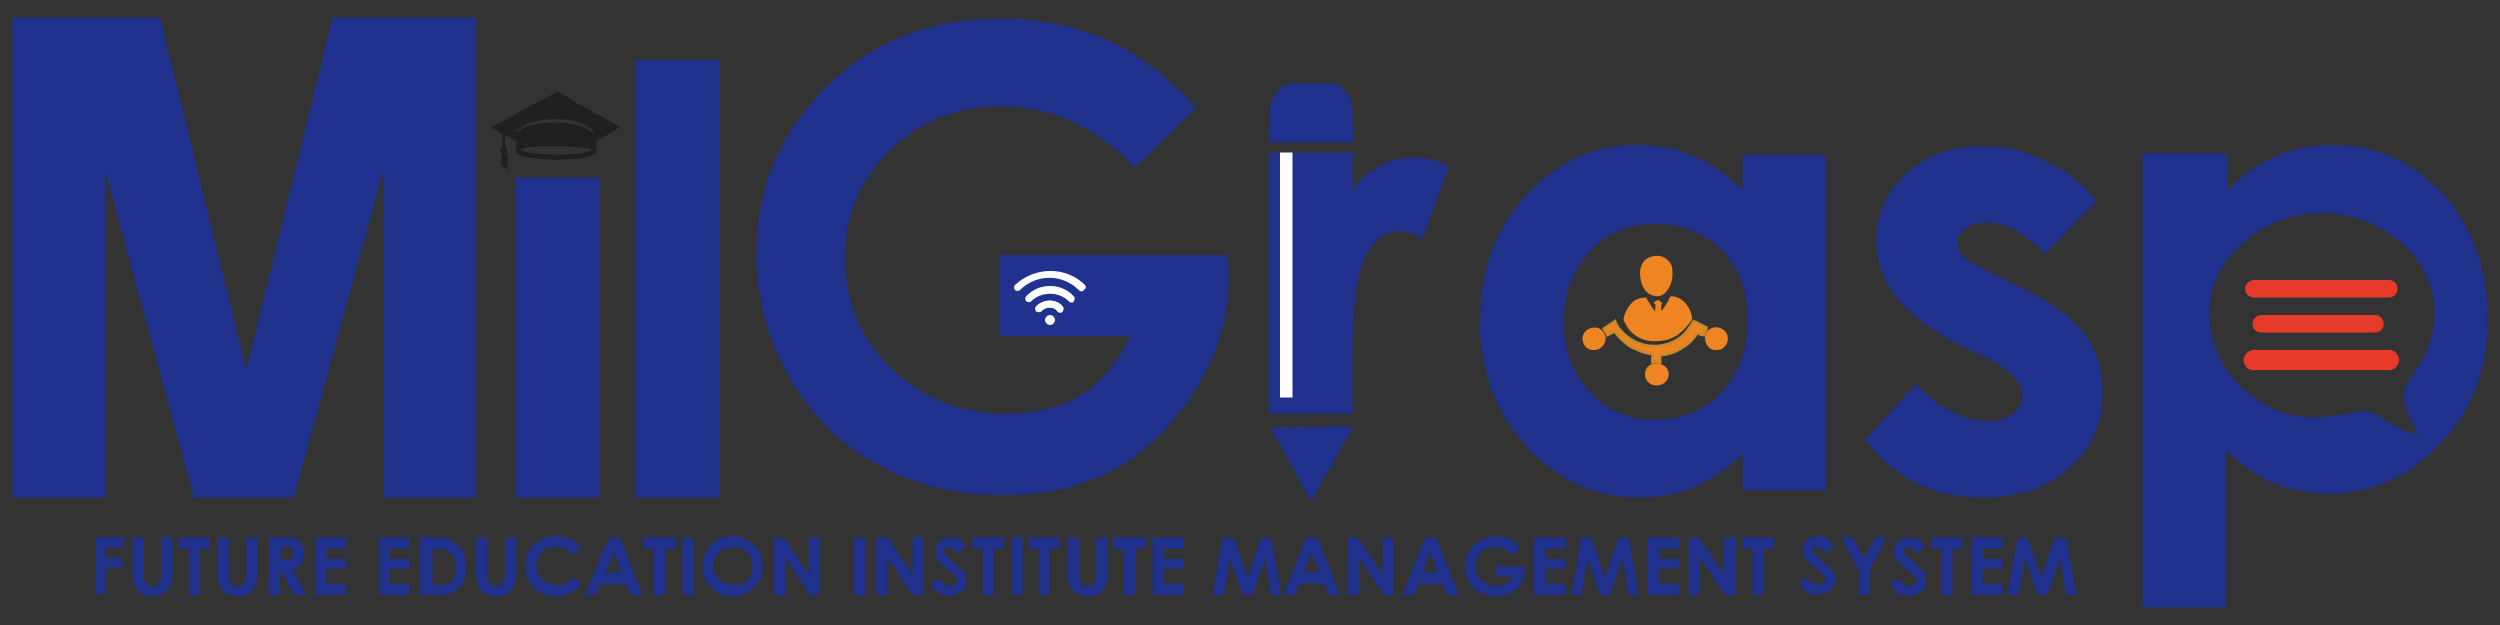 <?xml version="1.0" encoding="utf-8"?>
<!-- Generator: Adobe Illustrator 19.0.0, SVG Export Plug-In . SVG Version: 6.00 Build 0)  -->
<svg version="1.1" id="Layer_1" xmlns="http://www.w3.org/2000/svg" xmlns:xlink="http://www.w3.org/1999/xlink" x="0px" y="0px"
	 width="200px" height="50px" viewBox="0 0 200 50" enable-background="new 0 0 200 50" xml:space="preserve">
<rect x="0" y="0" width="200" height="50" fill="#333333" stroke="none"/>
<g id="XMLID_66_">
	<g id="XMLID_67_">
		<path id="XMLID_107_" fill-rule="evenodd" clip-rule="evenodd" fill="#20318E" d="M7.6,43h2.3v0.8H8.4v0.8h1.4v0.8H8.4v2.1H7.6V43
			L7.6,43z M10.6,43h0.9v3c0,0.3,0,0.4,0.1,0.5c0,0.1,0.1,0.2,0.2,0.3c0.1,0.1,0.2,0.1,0.4,0.1c0.2,0,0.3,0,0.4-0.1
			c0.1-0.1,0.2-0.2,0.2-0.3c0-0.1,0.1-0.3,0.1-0.6V43h0.9v2.7c0,0.5,0,0.8-0.1,1c-0.1,0.2-0.2,0.3-0.3,0.5c-0.1,0.2-0.3,0.3-0.5,0.4
			c-0.2,0.1-0.4,0.1-0.7,0.1c-0.3,0-0.6-0.1-0.9-0.2c-0.3-0.2-0.4-0.3-0.5-0.6c-0.1-0.2-0.2-0.6-0.2-1.2V43L10.6,43z M14.3,43h2.5
			v0.9H16v3.7h-0.9v-3.7h-0.8V43L14.3,43z M17.4,43h0.9v3c0,0.3,0,0.4,0.1,0.5c0,0.1,0.1,0.2,0.2,0.3c0.1,0.1,0.2,0.1,0.4,0.1
			c0.2,0,0.3,0,0.4-0.1c0.1-0.1,0.2-0.2,0.2-0.3c0-0.1,0.1-0.3,0.1-0.6V43h0.9v2.7c0,0.5,0,0.8-0.1,1c0,0.2-0.2,0.3-0.3,0.5
			c-0.1,0.2-0.3,0.3-0.5,0.4c-0.2,0.1-0.4,0.1-0.7,0.1c-0.3,0-0.6-0.1-0.9-0.2c-0.2-0.2-0.4-0.3-0.5-0.6c-0.1-0.2-0.2-0.6-0.2-1.2
			V43L17.4,43z M21.6,43h0.9c0.5,0,0.9,0,1.1,0.1c0.2,0.1,0.4,0.2,0.5,0.4c0.1,0.2,0.2,0.5,0.2,0.8c0,0.3-0.1,0.6-0.2,0.8
			c-0.1,0.2-0.4,0.4-0.7,0.5l1.1,2h-1l-1-1.9h-0.1v1.9h-0.9V43L21.6,43z M22.4,44.8h0.3c0.3,0,0.5,0,0.6-0.1
			c0.1-0.1,0.2-0.2,0.2-0.4c0-0.1,0-0.2-0.1-0.3c-0.1-0.1-0.1-0.1-0.2-0.2c-0.1,0-0.2-0.1-0.5-0.1h-0.2V44.8L22.4,44.8z M25.2,43
			h2.5v0.9h-1.6v0.8h1.6v0.8h-1.6v1.2h1.6v0.9h-2.5V43L25.2,43z M30.3,43h2.5v0.9h-1.6v0.8h1.6v0.8h-1.6v1.2h1.6v0.9h-2.5V43
			L30.3,43z M33.7,43h1c0.7,0,1.2,0.1,1.5,0.3c0.3,0.2,0.6,0.4,0.8,0.8c0.2,0.4,0.3,0.8,0.3,1.3c0,0.4-0.1,0.7-0.2,1
			c-0.1,0.3-0.3,0.5-0.5,0.7c-0.2,0.2-0.4,0.3-0.7,0.4c-0.2,0.1-0.7,0.1-1.3,0.1h-1V43L33.7,43z M34.6,43.9v2.9H35
			c0.4,0,0.7,0,0.9-0.1c0.2-0.1,0.3-0.2,0.4-0.5c0.1-0.2,0.2-0.5,0.2-0.8c0-0.5-0.1-0.9-0.4-1.1c-0.3-0.2-0.6-0.4-1.2-0.4H34.6
			L34.6,43.9z M38.1,43H39v3c0,0.3,0,0.4,0.1,0.5c0,0.1,0.1,0.2,0.2,0.3c0.1,0.1,0.2,0.1,0.4,0.1c0.2,0,0.3,0,0.4-0.1
			c0.1-0.1,0.2-0.2,0.2-0.3c0-0.1,0.1-0.3,0.1-0.6V43h0.9v2.7c0,0.5,0,0.8-0.1,1c-0.1,0.2-0.1,0.3-0.3,0.5c-0.1,0.2-0.3,0.3-0.5,0.4
			c-0.2,0.1-0.4,0.1-0.7,0.1c-0.3,0-0.6-0.1-0.9-0.2c-0.2-0.2-0.4-0.3-0.5-0.6c-0.1-0.2-0.2-0.6-0.2-1.2V43L38.1,43z M46.5,43.8
			l-0.6,0.6c-0.4-0.4-0.9-0.7-1.4-0.7c-0.4,0-0.8,0.2-1.1,0.4c-0.3,0.3-0.5,0.7-0.5,1.1c0,0.3,0.1,0.6,0.2,0.8
			c0.1,0.2,0.3,0.4,0.6,0.6c0.2,0.1,0.5,0.2,0.8,0.2c0.3,0,0.5,0,0.7-0.1c0.2-0.1,0.4-0.3,0.7-0.5l0.6,0.6c-0.3,0.3-0.7,0.6-1,0.7
			c-0.3,0.1-0.7,0.2-1,0.2c-0.7,0-1.3-0.2-1.8-0.7c-0.5-0.5-0.7-1-0.7-1.7c0-0.5,0.1-0.9,0.3-1.2c0.2-0.4,0.5-0.6,0.9-0.9
			c0.4-0.2,0.8-0.3,1.3-0.3c0.4,0,0.7,0.1,1.1,0.2C45.9,43.3,46.2,43.5,46.5,43.8L46.5,43.8z M48.7,43h0.9l1.8,4.6h-0.9L50,46.7
			h-1.9l-0.4,0.9h-0.9L48.7,43L48.7,43z M49.1,44.2l-0.6,1.6h1.2L49.1,44.2L49.1,44.2z M51.5,43h2.5v0.9h-0.8v3.7h-0.9v-3.7h-0.8V43
			L51.5,43z M54.6,43h0.9v4.6h-0.9V43L54.6,43z M58.6,42.9c0.6,0,1.2,0.2,1.7,0.7c0.5,0.5,0.7,1,0.7,1.7c0,0.7-0.2,1.2-0.7,1.7
			c-0.5,0.5-1,0.7-1.7,0.7c-0.7,0-1.3-0.2-1.7-0.7c-0.5-0.5-0.7-1-0.7-1.7c0-0.4,0.1-0.8,0.3-1.2c0.2-0.4,0.5-0.7,0.9-0.9
			C57.8,43,58.2,42.9,58.6,42.9L58.6,42.9z M58.6,43.8c-0.4,0-0.8,0.1-1.1,0.4c-0.3,0.3-0.4,0.7-0.4,1.1c0,0.5,0.2,0.9,0.6,1.2
			c0.3,0.2,0.6,0.3,1,0.3c0.4,0,0.8-0.1,1.1-0.4c0.3-0.3,0.4-0.7,0.4-1.1c0-0.4-0.1-0.8-0.4-1.1C59.4,43.9,59.1,43.8,58.6,43.8
			L58.6,43.8z M61.9,43h0.8l2,3v-3h0.9v4.6h-0.8l-2-3v3h-0.9V43L61.9,43z M68.3,43h0.9v4.6h-0.9V43L68.3,43z M70.2,43H71l2,3v-3h0.9
			v4.6H73l-2-3v3h-0.9V43L70.2,43z M77.3,43.7l-0.7,0.6c-0.2-0.3-0.5-0.5-0.7-0.5c-0.1,0-0.2,0-0.3,0.1c-0.1,0.1-0.1,0.1-0.1,0.2
			c0,0.1,0,0.2,0.1,0.2c0.1,0.1,0.3,0.3,0.6,0.6c0.3,0.3,0.5,0.5,0.6,0.5c0.2,0.2,0.3,0.3,0.4,0.5c0.1,0.2,0.1,0.3,0.1,0.5
			c0,0.4-0.1,0.7-0.4,0.9c-0.3,0.2-0.6,0.4-1,0.4c-0.3,0-0.6-0.1-0.8-0.2c-0.2-0.2-0.5-0.4-0.6-0.8l0.7-0.4c0.2,0.4,0.5,0.6,0.8,0.6
			c0.1,0,0.3,0,0.4-0.1c0.1-0.1,0.2-0.2,0.2-0.3c0-0.1,0-0.2-0.1-0.3c-0.1-0.1-0.3-0.3-0.5-0.5c-0.5-0.4-0.8-0.7-1-0.9
			c-0.1-0.2-0.2-0.4-0.2-0.7c0-0.3,0.1-0.6,0.4-0.8c0.2-0.2,0.5-0.3,0.9-0.3c0.2,0,0.5,0,0.7,0.2C76.9,43.2,77.1,43.4,77.3,43.7
			L77.3,43.7z M77.8,43h2.5v0.9h-0.8v3.7h-0.9v-3.7h-0.8V43L77.8,43z M80.9,43h0.9v4.6h-0.9V43L80.9,43z M82.3,43h2.5v0.9H84v3.7
			h-0.9v-3.7h-0.8V43L82.3,43z M85.4,43h0.9v3c0,0.3,0,0.4,0.1,0.5c0,0.1,0.1,0.2,0.2,0.3c0.1,0.1,0.2,0.1,0.4,0.1
			c0.2,0,0.3,0,0.4-0.1c0.1-0.1,0.2-0.2,0.2-0.3c0-0.1,0.1-0.3,0.1-0.6V43h0.9v2.7c0,0.5,0,0.8-0.1,1c0,0.2-0.1,0.3-0.3,0.5
			c-0.1,0.2-0.3,0.3-0.5,0.4c-0.2,0.1-0.4,0.1-0.7,0.1c-0.3,0-0.6-0.1-0.9-0.2c-0.3-0.2-0.4-0.3-0.5-0.6c-0.1-0.2-0.2-0.6-0.2-1.2
			V43L85.4,43z M89.1,43h2.5v0.9h-0.8v3.7h-0.9v-3.7h-0.8V43L89.1,43z M92.2,43h2.5v0.9h-1.6v0.8h1.6v0.8h-1.6v1.2h1.6v0.9h-2.5V43
			L92.2,43z M97.8,43h0.9l1.1,3.2l1.1-3.2h0.8l0.8,4.6h-0.8l-0.5-2.9l-1,2.9h-0.8l-1-2.9l-0.5,2.9H97L97.8,43L97.8,43z M104.5,43
			h0.9l1.8,4.6h-0.9l-0.4-0.9H104l-0.4,0.9h-0.9L104.5,43L104.5,43z M104.9,44.2l-0.6,1.6h1.2L104.9,44.2L104.9,44.2z M107.8,43h0.8
			l2,3v-3h0.9v4.6h-0.8l-2-3v3h-0.9V43L107.8,43z M114,43h0.9l1.8,4.6h-0.9l-0.4-0.9h-1.9l-0.4,0.9h-0.9L114,43L114,43z M114.4,44.2
			l-0.6,1.6h1.2L114.4,44.2L114.4,44.2z M121.6,43.8l-0.6,0.6c-0.4-0.4-0.8-0.6-1.4-0.6c-0.5,0-0.8,0.1-1.1,0.4
			c-0.3,0.3-0.5,0.7-0.5,1.1c0,0.4,0.2,0.8,0.5,1.1c0.3,0.3,0.7,0.5,1.2,0.5c0.3,0,0.6-0.1,0.8-0.2c0.2-0.1,0.4-0.3,0.5-0.6h-1.3
			v-0.8h2.3l0,0.2c0,0.4-0.1,0.8-0.3,1.1c-0.2,0.4-0.5,0.6-0.8,0.8c-0.3,0.2-0.7,0.3-1.2,0.3c-0.5,0-0.9-0.1-1.3-0.3
			c-0.4-0.2-0.7-0.5-0.9-0.9c-0.2-0.4-0.3-0.8-0.3-1.2c0-0.6,0.2-1.1,0.6-1.6c0.5-0.5,1.1-0.8,1.9-0.8c0.4,0,0.8,0.1,1.1,0.2
			C121,43.3,121.3,43.5,121.6,43.8L121.6,43.8z M122.7,43h2.5v0.9h-1.6v0.8h1.6v0.8h-1.6v1.2h1.6v0.9h-2.5V43L122.7,43z M126.5,43
			h0.8l1.1,3.2l1.1-3.2h0.8l0.8,4.6h-0.8l-0.5-2.9l-1,2.9H128l-1-2.9l-0.5,2.9h-0.8L126.5,43L126.5,43z M131.8,43h2.5v0.9h-1.6v0.8
			h1.6v0.8h-1.6v1.2h1.6v0.9h-2.5V43L131.8,43z M135.1,43h0.8l2,3v-3h0.9v4.6H138l-2-3v3h-0.9V43L135.1,43z M139.4,43h2.5v0.9h-0.8
			v3.7h-0.9v-3.7h-0.8V43L139.4,43z M146.7,43.7l-0.7,0.6c-0.2-0.3-0.5-0.5-0.7-0.5c-0.1,0-0.2,0-0.3,0.1C145,43.9,145,44,145,44
			c0,0.1,0,0.2,0.1,0.2c0.1,0.1,0.3,0.3,0.6,0.6c0.3,0.3,0.5,0.5,0.6,0.5c0.2,0.2,0.3,0.3,0.4,0.5c0.1,0.2,0.1,0.3,0.1,0.5
			c0,0.4-0.1,0.7-0.4,0.9c-0.3,0.2-0.6,0.4-1,0.4c-0.3,0-0.6-0.1-0.9-0.2c-0.2-0.2-0.4-0.4-0.6-0.8l0.7-0.4c0.2,0.4,0.5,0.6,0.8,0.6
			c0.2,0,0.3,0,0.4-0.1c0.1-0.1,0.2-0.2,0.2-0.3c0-0.1,0-0.2-0.1-0.3c-0.1-0.1-0.2-0.3-0.5-0.5c-0.5-0.4-0.8-0.7-1-0.9
			c-0.1-0.2-0.2-0.4-0.2-0.7c0-0.3,0.1-0.6,0.4-0.8c0.2-0.2,0.5-0.3,0.9-0.3c0.2,0,0.4,0,0.7,0.2C146.3,43.2,146.5,43.4,146.7,43.7
			L146.7,43.7z M147.3,43h0.9l0.9,1.6L150,43h0.9l-1.3,2.6v2h-0.9v-2L147.3,43L147.3,43z M154,43.7l-0.6,0.6
			c-0.2-0.3-0.5-0.5-0.7-0.5c-0.1,0-0.2,0-0.3,0.1c-0.1,0.1-0.1,0.1-0.1,0.2c0,0.1,0,0.2,0.1,0.2c0.1,0.1,0.3,0.3,0.6,0.6
			c0.3,0.3,0.5,0.5,0.6,0.5c0.2,0.2,0.3,0.3,0.4,0.5c0.1,0.2,0.1,0.3,0.1,0.5c0,0.4-0.1,0.7-0.4,0.9c-0.3,0.2-0.6,0.4-1,0.4
			c-0.3,0-0.6-0.1-0.9-0.2c-0.2-0.2-0.4-0.4-0.6-0.8l0.7-0.4c0.2,0.4,0.5,0.6,0.8,0.6c0.2,0,0.3,0,0.4-0.1c0.1-0.1,0.2-0.2,0.2-0.3
			c0-0.1,0-0.2-0.1-0.3c-0.1-0.1-0.2-0.3-0.5-0.5c-0.5-0.4-0.8-0.7-1-0.9c-0.1-0.2-0.2-0.4-0.2-0.7c0-0.3,0.1-0.6,0.4-0.8
			c0.2-0.2,0.5-0.3,0.9-0.3c0.2,0,0.4,0,0.7,0.2C153.6,43.2,153.8,43.4,154,43.7L154,43.7z M154.5,43h2.5v0.9h-0.8v3.7h-0.9v-3.7
			h-0.8V43L154.5,43z M157.7,43h2.5v0.9h-1.6v0.8h1.6v0.8h-1.6v1.2h1.6v0.9h-2.5V43L157.7,43z M161.4,43h0.8l1.1,3.2l1.1-3.2h0.9
			l0.8,4.6h-0.8l-0.5-2.9l-1,2.9H163l-1-2.9l-0.5,2.9h-0.9L161.4,43z"/>
		<path id="XMLID_103_" fill-rule="evenodd" clip-rule="evenodd" fill="#20318E" d="M30.7,39.8L30.7,39.8V13.5l-7.2,26.3h-8
			L8.4,13.6v26.2H1V1.4h11.8l6.9,28.2l6.9-28.2h11.5v38.4H30.7L30.7,39.8z M41.2,39.8L41.2,39.8V14.2h6.8v25.6H41.2L41.2,39.8z
			 M50.8,39.8L50.8,39.8v-35h6.8v35H50.8z"/>
		<path id="XMLID_102_" fill-rule="evenodd" clip-rule="evenodd" fill="#20318E" d="M95.7,8.6l-4.9,4.8c-3.1-3.2-6.6-4.9-10.7-4.9
			c-3.6,0-6.5,1.2-8.9,3.5c-2.4,2.4-3.6,5.2-3.6,8.6c0,3.5,1.2,6.5,3.7,8.9c2.5,2.4,5.6,3.6,9.2,3.6c2.4,0,4.4-0.5,6-1.5
			c1.6-1,2.9-2.6,3.9-4.7H80v-6.5h18.2l0.1,1.5c0,3.2-0.8,6.2-2.5,9c-1.7,2.8-3.8,5-6.4,6.5c-2.6,1.5-5.7,2.2-9.2,2.2
			c-3.8,0-7.1-0.8-10.1-2.5c-3-1.6-5.3-4-7-7c-1.7-3-2.6-6.3-2.6-9.8c0-4.8,1.6-9,4.8-12.5c3.8-4.2,8.7-6.3,14.7-6.3
			c3.2,0,6.1,0.6,8.8,1.8C91.2,4.5,93.5,6.2,95.7,8.6z"/>
		<path id="XMLID_99_" fill-rule="evenodd" clip-rule="evenodd" fill="#20318E" d="M139.4,12.4h6.7v26.8h-6.7v-2.9
			c-1.3,1.3-2.6,2.1-3.9,2.7c-1.3,0.5-2.8,0.8-4.3,0.8c-3.5,0-6.5-1.3-9-4c-2.5-2.7-3.8-6-3.8-10c0-4.1,1.2-7.5,3.7-10.2
			c2.4-2.6,5.4-4,8.9-4c1.6,0,3.1,0.3,4.5,0.9c1.4,0.6,2.7,1.5,3.9,2.7V12.4L139.4,12.4z M132.4,17.9c-2.1,0-3.8,0.7-5.2,2.2
			c-1.4,1.5-2.1,3.4-2.1,5.6c0,2.3,0.7,4.2,2.1,5.7c1.4,1.5,3.1,2.2,5.2,2.2c2.1,0,3.9-0.7,5.3-2.2c1.4-1.5,2.1-3.4,2.1-5.8
			c0-2.3-0.7-4.2-2.1-5.7C136.2,18.6,134.5,17.9,132.4,17.9z"/>
		<g id="XMLID_92_">
			<path id="XMLID_98_" fill-rule="evenodd" clip-rule="evenodd" fill="#EE8522" d="M132.3,27.3c0.7,0,1.3-0.1,1.9-0.5
				c0.4-0.3,0.7-0.6,1-1c0.2-0.3,0.2-0.3,0.1-0.7c-0.2-0.7-0.8-1.4-1.6-1.4c-0.1,0-0.2,0.2-0.2,0.3c-0.1,0.2-0.5,0.8-0.6,0.9
				c0-0.9,0-0.4,0.1-0.7c-0.2,0-0.2-0.2-0.4-0.2c-0.1,0.1-0.2,0.1-0.3,0.2c0,0.2,0,0,0.1,0.1c0.1,0.2,0,0.3,0,0.6
				c-0.1-0.1-0.7-1-0.7-1.1c-0.9,0-1.4,0.5-1.7,1.3c-0.1,0.3-0.2,0.5,0,0.7C130.3,26.6,131.2,27.3,132.3,27.3z"/>
			<path id="XMLID_97_" fill-rule="evenodd" clip-rule="evenodd" fill="#EE8522" d="M131.2,21.8c0,0.9,0.4,1.9,1.4,1.9
				c0.7,0,1.2-1,1.2-1.7c0-0.5,0-0.9-0.4-1.2c-0.5-0.5-1.3-0.4-1.8,0C131.4,21,131.2,21.4,131.2,21.8z"/>
			
				<path id="XMLID_96_" fill-rule="evenodd" clip-rule="evenodd" fill="#EE8522" stroke="#C98A2B" stroke-width="0.223" stroke-miterlimit="22.926" d="
				M128.3,26.3c0.1,0.2,0.2,0.2,0.3,0.5c0.2-0.1,0.4-0.2,0.6-0.3c0.1,0.3,0.9,1,1.2,1.2c0.4,0.2,1.2,0.6,1.8,0.6v0.7
				c0.1,0,0.2-0.1,0.4,0c0.3,0,0.2,0.2,0.2-0.6c0.6,0,1.4-0.3,1.8-0.6c0.5-0.3,0.9-0.7,1.2-1.2c0.1,0.1,0.3,0.2,0.5,0.2
				c0-0.1,0.1-0.2,0.1-0.3c0.1-0.1,0.1-0.1,0.1-0.3c-0.3-0.1-0.7-0.4-1-0.5c-0.4,0.6-0.6,1-1.2,1.4c-1.5,1-3.4,0.7-4.6-0.6
				c-0.2-0.2-0.4-0.5-0.5-0.8L128.3,26.3z"/>
			<path id="XMLID_95_" fill-rule="evenodd" clip-rule="evenodd" fill="#EE8522" d="M131.6,29.9c0,1.3,1.9,1.2,1.9,0
				C133.4,28.8,131.6,28.8,131.6,29.9z"/>
			<path id="XMLID_94_" fill-rule="evenodd" clip-rule="evenodd" fill="#EE8522" d="M126.6,27.1c0,0.5,0.4,0.9,0.8,0.9
				c0.3,0,0.5,0,0.8-0.3c0.6-0.7,0-1.5-0.6-1.5C127,26.2,126.6,26.6,126.6,27.1z"/>
			<path id="XMLID_93_" fill-rule="evenodd" clip-rule="evenodd" fill="#EE8522" d="M136.4,27c0,0.6,0.4,1,0.8,1
				c0.4,0,0.5,0,0.8-0.3c0.3-0.3,0.3-0.9,0-1.2C137.5,25.9,136.4,26.2,136.4,27z"/>
		</g>
		<path id="XMLID_91_" fill-rule="evenodd" clip-rule="evenodd" fill="#FFFFFF" d="M82.1,23.7c-0.1,0.1-0.1,0.3,0,0.4
			c0.1,0.1,0.3,0.1,0.4,0c0.8-0.8,2.2-0.8,3,0c0.1,0.1,0.1,0.1,0.2,0.1c0.1,0,0.2,0,0.2-0.1c0.1-0.1,0.1-0.3,0-0.4
			C84.9,22.6,83.1,22.6,82.1,23.7z"/>
		<path id="XMLID_90_" fill-rule="evenodd" clip-rule="evenodd" fill="#FFFFFF" d="M82.9,24.5c-0.1,0.1-0.1,0.3,0,0.4
			c0.1,0.1,0.3,0.1,0.4,0c0.4-0.4,1-0.4,1.3,0c0.1,0.1,0.1,0.1,0.2,0.1c0.1,0,0.2,0,0.2-0.1c0.1-0.1,0.1-0.3,0-0.4
			C84.5,23.9,83.5,23.9,82.9,24.5z"/>
		<path id="XMLID_89_" fill-rule="evenodd" clip-rule="evenodd" fill="#FFFFFF" d="M84.4,25.6c0,0.2-0.2,0.4-0.4,0.4
			c-0.2,0-0.4-0.2-0.4-0.4c0-0.2,0.2-0.4,0.4-0.4C84.2,25.2,84.4,25.4,84.4,25.6z"/>
		<path id="XMLID_88_" fill-rule="evenodd" clip-rule="evenodd" fill="#FFFFFF" d="M86.8,22.8c-1.5-1.5-4-1.5-5.6,0
			c-0.1,0.1-0.1,0.3,0,0.4c0.1,0.1,0.3,0.1,0.4,0c1.3-1.3,3.4-1.3,4.7,0c0.1,0.1,0.1,0.1,0.2,0.1c0.1,0,0.2,0,0.2-0.1
			C86.9,23.1,86.9,22.9,86.8,22.8z"/>
		<g id="XMLID_84_">
			<g id="XMLID_181_">
				<path id="XMLID_184_" fill-rule="evenodd" clip-rule="evenodd" fill="#20318E" d="M101.5,33.1l6.7,0l0-5.4l0,0.2
					c0-3.7,0.4-6.2,1.1-7.5c0.7-1.3,1.6-1.9,2.6-1.9c0.5,0,1.2,0.2,1.9,0.6l2.1-5.8c-0.9-0.5-1.9-0.7-2.7-0.7c-1.2,0-2.3,0.3-3.4,1
					c-0.6,0.4-1.2,1-1.6,1.6l0-3l-6.7,0L101.5,33.1z"/>
				<path id="XMLID_183_" fill-rule="evenodd" clip-rule="evenodd" fill="#20318E" d="M101.6,11.4l6.6,0c0.1-0.4,0-1.5,0-1.9
					c0-1.1,0-1.4-0.6-2.2c-0.4-0.6-0.9-0.6-1.3-0.6c-0.5,0-0.9,0-1.4,0c-0.5,0-0.9,0-1.3,0c-0.3,0-0.4,0-0.7,0.1
					c-0.5,0.2-0.5,0.3-0.9,0.8c-0.5,0.6-0.4,1.3-0.4,1.9C101.5,9.9,101.5,11,101.6,11.4z"/>
				<path id="XMLID_182_" fill-rule="evenodd" clip-rule="evenodd" fill="#20318E" d="M104.9,40.1l3.3-5.9c-0.2-0.2-4.4,0-4.9,0
					c-0.3,0-1.4-0.1-1.6,0.1l1.6,2.9c0.3,0.5,0.5,0.9,0.8,1.5C104.3,39.1,104.6,39.7,104.9,40.1z"/>
			</g>
		</g>
		<g id="XMLID_78_">
			<path id="XMLID_80_" fill-rule="evenodd" clip-rule="evenodd" fill="#211F1F" d="M44.7,11.7l-1.2,0c-0.1,0-0.2,0-0.3,0l-1,0.1
				c-0.2,0-0.4,0.1-0.5,0.2c0.1,0.1,0.1,0.1,0.2,0.1c0.1,0,0.2,0,0.3,0.1c1,0.2,3.9,0.3,4.9-0.1c0.1,0,0.2-0.1,0.2-0.1
				c0-0.1,0,0-0.1-0.1C46.8,11.8,45.1,11.7,44.7,11.7L44.7,11.7z M47.5,10.6c0-0.2,0-0.2-0.2-0.3c-0.1-0.1-0.2-0.1-0.3-0.2
				c-1.1-0.7-3.3-0.7-4.5-0.3c-0.4,0.1-0.7,0.3-1,0.5c-0.2,0.2-0.2,0.2-0.2,0.3c0.2-0.1,0.3-0.2,0.6-0.4c0.8-0.3,1.5-0.4,2.5-0.4
				c0.6,0,1.3,0.1,1.7,0.2c0.5,0.1,0.6,0.2,1,0.4C47.3,10.5,47.4,10.6,47.5,10.6L47.5,10.6z M49.7,10.1l-0.5,0.3
				c-0.1,0.1-1.5,0.9-1.5,0.9c0,0.2,0,0.7,0,0.8c0.1,0.3-0.5,0.4-0.9,0.5c-0.3,0.1-0.6,0.1-1,0.1c-0.8,0.1-1.9,0.1-2.6,0
				c-0.3,0-0.6-0.1-1-0.1c-1.1-0.2-0.9-0.4-0.9-0.7c0-0.2,0-0.4,0-0.6c-0.1,0-0.8-0.5-0.9-0.5v0.9c0.1,0,0.1,0,0.1,0.1
				c0.1,0.1,0.1,0.3,0,0.4c-0.1,0.1-0.4,0.1-0.5-0.2c0-0.2,0.2-0.2,0.2-0.3c0-1.1,0.1-0.9-0.2-1.1c-0.1-0.1-0.7-0.4-0.7-0.4
				c0-0.1,0.1-0.1,0.3-0.2c0.1,0,0.1-0.1,0.2-0.1c0.9-0.4,1.9-1.1,2.8-1.5l1.3-0.7c0.1,0,0.1-0.1,0.2-0.1c0.1,0,0.1-0.1,0.2-0.1
				l0.3-0.2l0.7,0.4c0.1,0.1,0.2,0.1,0.3,0.2l0.6,0.4c0.1,0,0.1,0.1,0.2,0.1c0.5,0.2,1,0.6,1.5,0.8l1.8,1C49.6,10,49.7,10,49.7,10.1
				z"/>
			<path id="XMLID_79_" fill-rule="evenodd" clip-rule="evenodd" fill="#211F1F" d="M40.7,13.7c-0.2-0.2-0.3-0.5-0.6-0.3v-1.2
				c0.1,0,0.2,0.1,0.3,0.1c0.1,0,0.2,0,0.2-0.1c0,0.1,0,0.2,0,0.4c0,0.1,0,0.3,0,0.4c0,0.1,0,0.1,0,0.2c0,0.1,0,0.1,0,0.2
				C40.6,13.5,40.7,13.6,40.7,13.7z"/>
		</g>
		<path id="XMLID_77_" fill-rule="evenodd" clip-rule="evenodd" fill="#FFFFFF" d="M82.9,24.5c-0.1,0.1-0.1,0.3,0,0.4
			c0.1,0.1,0.3,0.1,0.4,0c0.4-0.4,1-0.4,1.3,0c0.1,0.1,0.1,0.1,0.2,0.1c0.1,0,0.2,0,0.2-0.1c0.1-0.1,0.1-0.3,0-0.4
			C84.5,23.9,83.5,23.9,82.9,24.5z"/>
		<path id="XMLID_76_" fill-rule="evenodd" clip-rule="evenodd" fill="#E63B28" d="M180.3,22.4h10.8c0.4,0,0.7,0.3,0.7,0.7l0,0
			c0,0.4-0.3,0.7-0.7,0.7h-10.8c-0.4,0-0.7-0.3-0.7-0.7l0,0C179.6,22.7,180,22.4,180.3,22.4z"/>
		
			<path id="XMLID_75_" fill-rule="evenodd" clip-rule="evenodd" fill="#E63B28" stroke="#E63B28" stroke-width="0.223" stroke-miterlimit="22.926" d="
			M180.3,28.1h10.8c0.4,0,0.7,0.3,0.7,0.7l0,0c0,0.4-0.3,0.7-0.7,0.7h-10.8c-0.4,0-0.7-0.3-0.7-0.7l0,0
			C179.6,28.4,180,28.1,180.3,28.1z"/>
		<path id="XMLID_74_" fill-rule="evenodd" clip-rule="evenodd" fill="#E63B28" d="M180.9,25.2h9.1c0.4,0,0.7,0.3,0.7,0.7v0
			c0,0.4-0.3,0.7-0.7,0.7h-9.1c-0.4,0-0.7-0.3-0.7-0.7v0C180.2,25.5,180.6,25.2,180.9,25.2z"/>
		<g id="XMLID_69_">
			<g id="XMLID_192_">
				<path id="XMLID_196_" fill-rule="evenodd" clip-rule="evenodd" fill="#20318E" d="M167.7,16.1l-4.1,4.2
					c-1.7-1.7-3.2-2.5-4.6-2.5c-0.8,0-1.3,0.2-1.8,0.5c-0.4,0.3-0.6,0.7-0.6,1.2c0,0.4,0.1,0.7,0.4,1c0.3,0.3,0.9,0.7,2,1.2l2.5,1.2
					c2.6,1.3,4.4,2.6,5.3,3.9c1,1.3,1.4,2.9,1.4,4.7c0,2.4-0.9,4.4-2.6,5.9c-1.7,1.6-4.1,2.4-7,2.4c-3.9,0-7-1.5-9.4-4.6l4.1-4.5
					c0.8,0.9,1.7,1.7,2.8,2.2c1.1,0.6,2,0.8,2.8,0.8c0.9,0,1.6-0.2,2.1-0.6c0.5-0.4,0.8-0.9,0.8-1.5c0-1-1-2-2.9-3l-2.3-1.1
					c-4.3-2.2-6.5-4.9-6.5-8.2c0-2.1,0.8-3.9,2.4-5.4c1.6-1.5,3.7-2.2,6.2-2.2c1.7,0,3.4,0.4,4.9,1.2
					C165.3,13.6,166.6,14.7,167.7,16.1z"/>
				<path id="XMLID_193_" fill-rule="evenodd" clip-rule="evenodd" fill="#20318E" d="M178.2,12.3v2.9c1.2-1.2,2.5-2.1,3.9-2.7
					c1.4-0.6,2.9-0.9,4.5-0.9c3.5,0,6.4,1.3,8.8,3.9c2.4,2.6,3.6,6,3.6,10.1c0,3.9-1.2,7.2-3.8,9.9c-2.5,2.7-5.5,4-8.9,4
					c-1.5,0-2.9-0.3-4.3-0.8c-1.3-0.5-2.6-1.4-3.9-2.7v12.6h-6.7V12.3H178.2L178.2,12.3z M181.3,32.4c1.1,0.7,2.4,1,3.8,1
					c0.3,0,0.7,0,1-0.1c0.3,0,0.6,0,0.8-0.1c2.1,0,1.4-0.8,3.4,0.1c1,0.7,2.1,1.2,3.2,1.5c-2.6-4.5-0.3-3.7,0.9-7.5
					c2.4-7.5-7.7-13.7-14.7-8.1C174.8,23.1,176.4,29.9,181.3,32.4z"/>
			</g>
		</g>
		<rect id="XMLID_68_" x="102.4" y="12.2" fill-rule="evenodd" clip-rule="evenodd" fill="#FFFFFF" width="1" height="19.6"/>
	</g>
</g>
<g id="XMLID_1_">
</g>
<g id="XMLID_2_">
</g>
<g id="XMLID_11_">
</g>
<g id="XMLID_20_">
</g>
<g id="XMLID_23_">
</g>
<g id="XMLID_24_">
</g>
</svg>
